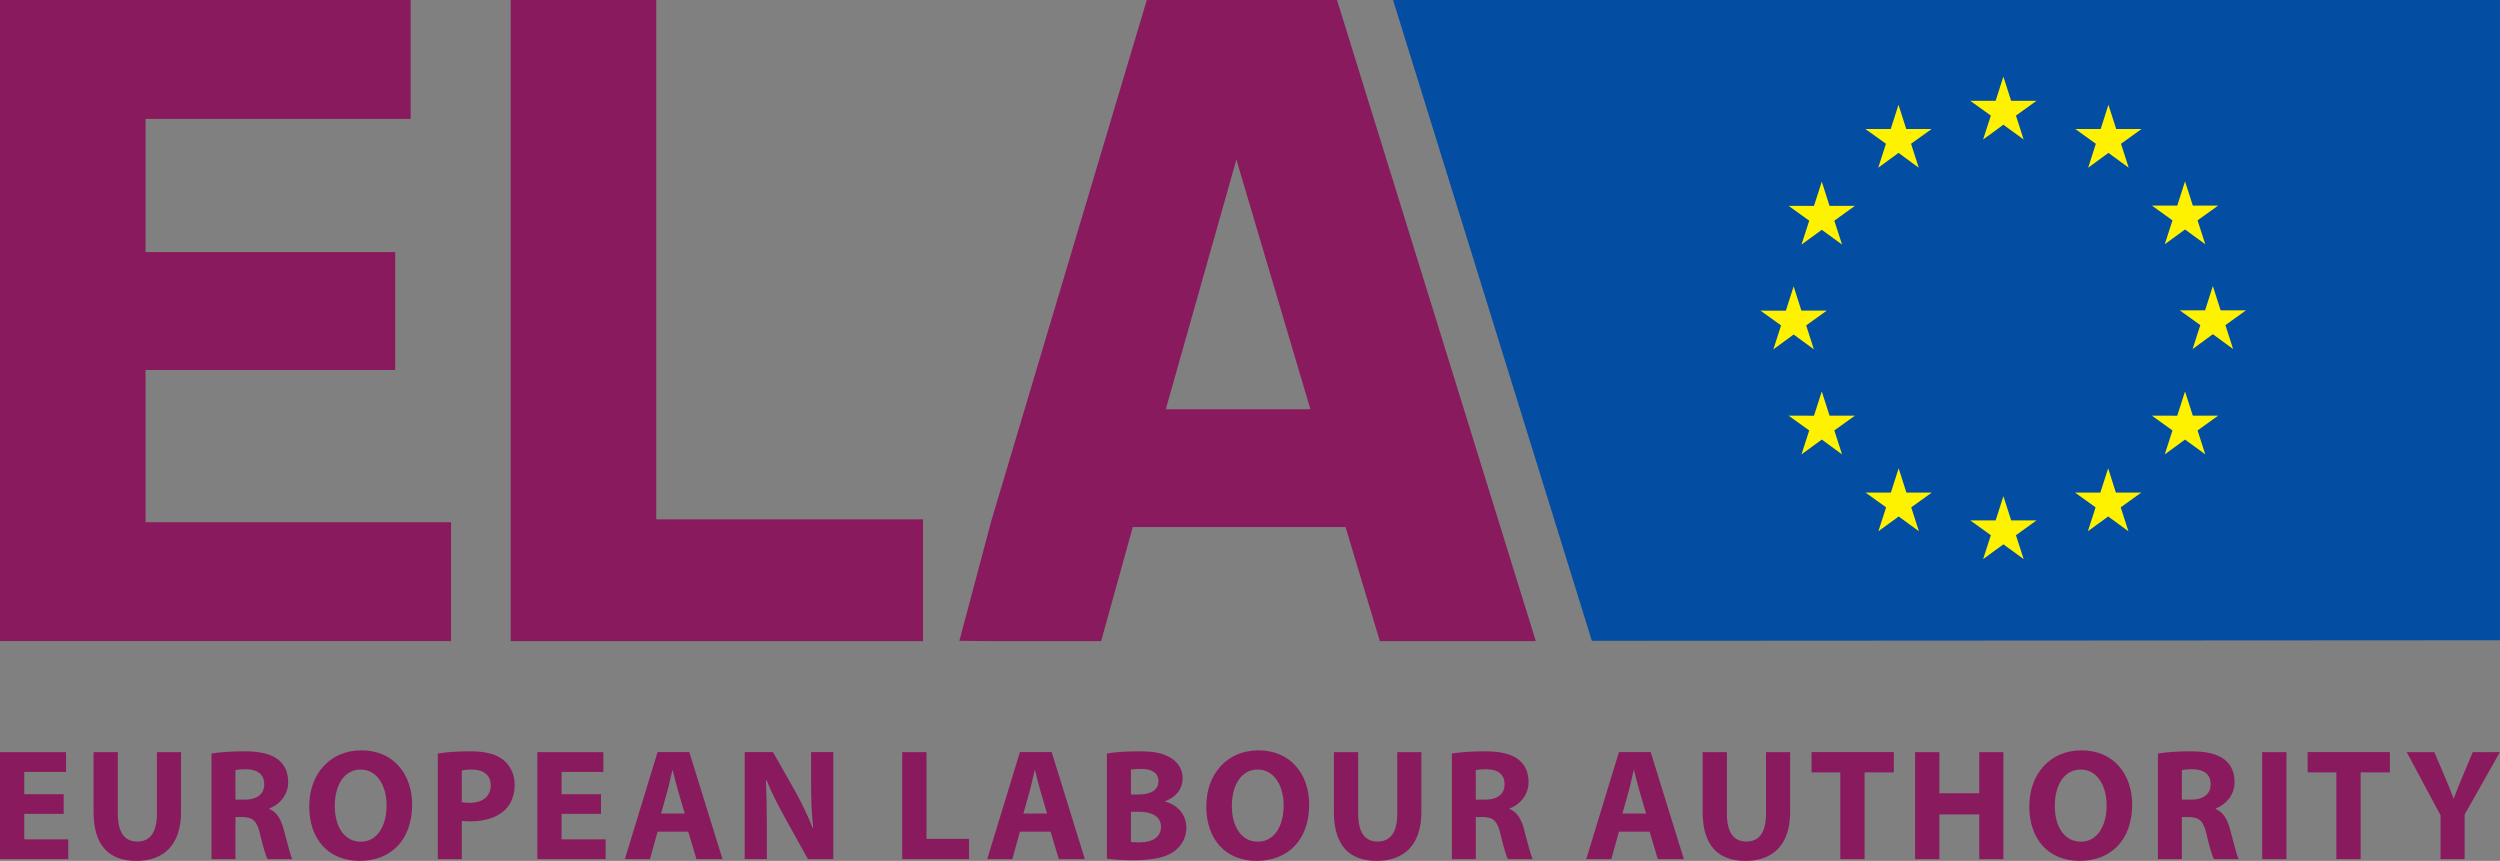 <?xml version="1.0" encoding="UTF-8"?>
<svg id="Layer_1" data-name="Layer 1" xmlns="http://www.w3.org/2000/svg" viewBox="0 0 769.89 265.11">
  <rect x="0" y="0" width="769.89" height="265.11" fill="#808080" stroke="none"/>
  <defs>
    <style>
      .cls-1 {
        fill: #034ea2;
      }

      .cls-2 {
        fill: #8a1a5e;
      }

      .cls-3 {
        fill: #fff200;
      }
    </style>
  </defs>
  <path class="cls-2" d="M759,264.58v-13.74l10.86-19.22h-8.36l-3.33,7.92c-.98,2.35-1.76,4.26-2.49,6.31h-.1c-.83-2.15-1.52-3.91-2.54-6.31l-3.37-7.92h-8.51l10.42,19.46v13.5h7.43ZM719.5,264.58h7.48v-26.71h9v-6.26h-25.33v6.26h8.85v26.71ZM696.65,264.58h7.48v-32.96h-7.48v32.96ZM671.92,237.14c.54-.1,1.57-.24,3.38-.24,3.43.05,5.48,1.57,5.48,4.6s-2.2,4.75-5.92,4.75h-2.94v-9.1ZM664.54,264.58h7.38v-12.96h2.25c3.03.05,4.45,1.17,5.33,5.28.98,4.06,1.76,6.75,2.3,7.68h7.62c-.64-1.27-1.66-5.58-2.69-9.29-.83-3.03-2.1-5.23-4.4-6.16v-.15c2.83-1.03,5.82-3.91,5.82-8.12,0-3.04-1.08-5.33-3.03-6.9-2.35-1.86-5.77-2.59-10.66-2.59-3.96,0-7.53.29-9.92.68v32.52ZM640.78,236.99c5.14,0,7.97,5.09,7.97,11.01,0,6.41-2.89,11.2-7.93,11.2s-8.03-4.55-8.03-11.01,2.94-11.21,7.98-11.21M640.97,231.08c-9.73,0-16.04,7.38-16.04,17.26s5.72,16.77,15.5,16.77,16.19-6.55,16.19-17.36c0-9.1-5.52-16.68-15.65-16.68M589.77,231.62v32.96h7.48v-13.79h12.28v13.79h7.43v-32.96h-7.43v12.67h-12.28v-12.67h-7.48ZM566.73,264.58h7.48v-26.71h9v-6.26h-25.33v6.26h8.85v26.71ZM524.34,231.62v18.39c0,10.51,4.89,15.11,13.2,15.11s13.74-4.84,13.74-15.01v-18.49h-7.43v18.98c0,5.82-2.15,8.56-6.07,8.56s-5.97-2.89-5.97-8.56v-18.98h-7.48ZM499.63,250.54l1.96-6.99c.54-1.91,1.03-4.41,1.52-6.37h.1c.49,1.96,1.08,4.4,1.66,6.36l2.05,7h-7.29ZM508,256.11l2.54,8.46h8.02l-10.22-32.96h-9.78l-10.07,32.96h7.73l2.35-8.46h9.44ZM454.48,237.14c.54-.1,1.57-.24,3.38-.24,3.43.05,5.48,1.57,5.48,4.6s-2.2,4.75-5.92,4.75h-2.94v-9.1ZM447.11,264.58h7.38v-12.96h2.25c3.04.05,4.45,1.17,5.34,5.28.98,4.06,1.76,6.75,2.3,7.68h7.62c-.64-1.27-1.66-5.58-2.69-9.29-.83-3.03-2.1-5.23-4.4-6.16v-.15c2.83-1.03,5.82-3.91,5.82-8.12,0-3.04-1.08-5.33-3.03-6.9-2.35-1.86-5.77-2.59-10.66-2.59-3.96,0-7.53.29-9.92.68v32.52ZM410.78,231.62v18.39c0,10.51,4.89,15.11,13.2,15.11s13.74-4.84,13.74-15.01v-18.49h-7.43v18.98c0,5.82-2.15,8.56-6.07,8.56s-5.97-2.89-5.97-8.56v-18.98h-7.48ZM387.33,236.99c5.14,0,7.98,5.09,7.98,11.01,0,6.41-2.89,11.2-7.93,11.2s-8.02-4.55-8.02-11.01,2.94-11.21,7.98-11.21M387.52,231.08c-9.74,0-16.04,7.38-16.04,17.26s5.72,16.77,15.5,16.77,16.19-6.55,16.19-17.36c0-9.1-5.52-16.68-15.65-16.68M348.28,250h2.55c3.72,0,6.7,1.32,6.7,4.65s-2.98,4.75-6.36,4.75c-1.27,0-2.15,0-2.89-.1v-9.3ZM348.28,236.99c.64-.1,1.57-.2,3.18-.2,3.38,0,5.29,1.32,5.29,3.82s-2.11,4.06-6.02,4.06h-2.45v-7.68ZM340.9,264.43c1.66.24,4.4.49,8.06.49,6.56,0,10.57-1.07,12.96-2.98,2.05-1.66,3.42-4.01,3.42-6.99,0-4.26-2.79-7.09-6.55-8.12v-.1c3.71-1.37,5.42-4.11,5.42-7.04s-1.66-5.23-3.96-6.46c-2.39-1.42-5.18-1.86-9.74-1.86-3.72,0-7.68.29-9.63.68v32.38ZM315.16,250.54l1.96-6.99c.54-1.91,1.03-4.41,1.52-6.37h.1c.49,1.96,1.08,4.4,1.66,6.36l2.05,7h-7.29ZM323.53,256.11l2.54,8.46h8.02l-10.22-32.96h-9.78l-10.07,32.96h7.73l2.35-8.46h9.44ZM277.84,264.58h20.59v-6.25h-13.11v-26.71h-7.48v32.96ZM236.16,264.58v-9.93c0-5.38-.1-10.03-.29-14.38l.15-.05c1.61,3.86,3.77,8.12,5.73,11.64l7.05,12.71h7.82v-32.96h-6.84v9.63c0,4.94.15,9.39.64,13.74h-.15c-1.47-3.72-3.43-7.82-5.38-11.3l-6.85-12.08h-8.7v32.96h6.84ZM203.58,250.54l1.96-6.99c.54-1.91,1.03-4.41,1.52-6.37h.1c.49,1.96,1.08,4.4,1.66,6.36l2.05,7h-7.29ZM211.94,256.11l2.54,8.46h8.02l-10.22-32.96h-9.78l-10.07,32.96h7.73l2.35-8.46h9.44ZM185.08,244.58h-12.13v-6.85h12.86v-6.11h-20.34v32.96h21.03v-6.11h-13.55v-7.83h12.13v-6.06ZM142.22,237.28c.54-.15,1.57-.29,3.08-.29,3.72,0,5.82,1.81,5.82,4.85,0,3.38-2.45,5.38-6.41,5.38-1.08,0-1.86-.05-2.5-.19v-9.74ZM134.84,264.58h7.38v-11.79c.68.1,1.57.15,2.54.15,4.41,0,8.17-1.07,10.71-3.47,1.96-1.86,3.03-4.6,3.03-7.83s-1.42-5.97-3.52-7.63c-2.2-1.76-5.48-2.64-10.08-2.64s-7.77.29-10.07.68v32.52ZM111.07,236.99c5.14,0,7.98,5.09,7.98,11.01,0,6.41-2.89,11.2-7.93,11.2s-8.02-4.55-8.02-11.01,2.94-11.21,7.98-11.21M111.27,231.08c-9.74,0-16.04,7.38-16.04,17.26s5.72,16.77,15.5,16.77,16.19-6.55,16.19-17.36c0-9.1-5.52-16.68-15.65-16.68M72.51,237.14c.54-.1,1.57-.24,3.38-.24,3.43.05,5.48,1.57,5.48,4.6s-2.2,4.75-5.92,4.75h-2.94v-9.1ZM65.13,264.58h7.38v-12.96h2.25c3.03.05,4.45,1.17,5.33,5.28.98,4.06,1.76,6.75,2.3,7.68h7.63c-.64-1.27-1.66-5.58-2.69-9.29-.83-3.03-2.1-5.23-4.4-6.16v-.15c2.83-1.03,5.82-3.91,5.82-8.12,0-3.04-1.08-5.33-3.03-6.9-2.35-1.86-5.77-2.59-10.66-2.59-3.96,0-7.53.29-9.93.68v32.52ZM28.81,231.62v18.39c0,10.51,4.89,15.11,13.2,15.11s13.74-4.84,13.74-15.01v-18.49h-7.43v18.98c0,5.82-2.15,8.56-6.07,8.56s-5.97-2.89-5.97-8.56v-18.98h-7.48ZM19.61,244.58H7.48v-6.85h12.86v-6.11H0v32.96h21.03v-6.11H7.48v-7.83h12.13v-6.06Z"/>
  <polygon class="cls-1" points="429 0 769.89 0 769.89 197.17 490.22 197.34 429 0"/>
  <polygon class="cls-3" points="610.71 42.96 616.95 38.41 623.19 42.96 620.82 35.6 627.16 31.04 619.34 31.04 616.95 23.59 614.56 31.05 606.75 31.04 613.09 35.6 610.71 42.96"/>
  <polygon class="cls-3" points="578.42 51.64 584.66 47.08 590.89 51.64 588.52 44.27 594.86 39.72 587.04 39.72 584.65 32.26 582.26 39.73 574.45 39.72 580.79 44.27 578.42 51.64"/>
  <polygon class="cls-3" points="561.03 55.94 558.63 63.41 550.83 63.4 557.16 67.96 554.78 75.32 561.03 70.77 567.27 75.32 564.89 67.96 571.22 63.4 563.42 63.4 561.03 55.94"/>
  <polygon class="cls-3" points="552.36 103.02 558.59 107.58 556.22 100.21 562.56 95.66 554.75 95.66 552.36 88.19 549.97 95.67 542.15 95.66 548.49 100.21 546.12 107.58 552.36 103.02"/>
  <polygon class="cls-3" points="563.42 128.01 561.03 120.55 558.63 128.02 550.82 128.01 557.16 132.56 554.78 139.93 561.03 135.37 567.27 139.93 564.89 132.56 571.23 128.01 563.42 128.01"/>
  <polygon class="cls-3" points="587.09 151.69 584.7 144.23 582.31 151.69 574.5 151.69 580.84 156.24 578.46 163.6 584.71 159.05 590.94 163.6 588.57 156.24 594.91 151.69 587.09 151.69"/>
  <polygon class="cls-3" points="619.35 160.26 616.96 152.8 614.57 160.27 606.76 160.26 613.09 164.82 610.72 172.18 616.96 167.63 623.2 172.18 620.82 164.82 627.16 160.26 619.35 160.26"/>
  <polygon class="cls-3" points="651.6 151.69 649.22 144.23 646.82 151.69 639.01 151.69 645.35 156.24 642.97 163.6 649.22 159.05 655.46 163.6 653.08 156.24 659.42 151.69 651.6 151.69"/>
  <polygon class="cls-3" points="675.29 128.01 672.89 120.55 670.5 128.02 662.69 128.01 669.03 132.56 666.65 139.93 672.89 135.37 679.13 139.93 676.75 132.56 683.09 128.01 675.29 128.01"/>
  <polygon class="cls-3" points="691.67 95.57 683.86 95.57 681.46 88.1 679.07 95.58 671.26 95.57 677.6 100.12 675.23 107.49 681.46 102.92 687.7 107.49 685.33 100.12 691.67 95.57"/>
  <polygon class="cls-3" points="666.65 75.22 672.89 70.67 679.13 75.22 676.75 67.86 683.09 63.31 675.29 63.31 672.89 55.85 670.5 63.32 662.69 63.31 669.03 67.86 666.65 75.22"/>
  <polygon class="cls-3" points="649.3 32.26 646.92 39.73 639.1 39.72 645.43 44.28 643.06 51.65 649.31 47.08 655.55 51.65 653.17 44.28 659.51 39.72 651.69 39.72 649.3 32.26"/>
  <path class="cls-2" d="M0,197.43h138.91v-36.61H44.82v-46.87h76.89v-36.32H44.82v-41.01h81.65V0H0v197.43ZM284.25,197.44v-37.51h-82.15s0-159.92,0-159.92h-44.82v197.43h126.96ZM380.75,49.16l22.79,76.87h-44.53l21.74-76.87ZM472.96,197.43L411.74,0h-58.58l-47.86,160.34-9.86,37.01,9.69.09h33.97l9.75-35.13h65.52l10.56,35.13h48.04Z"/>
</svg>